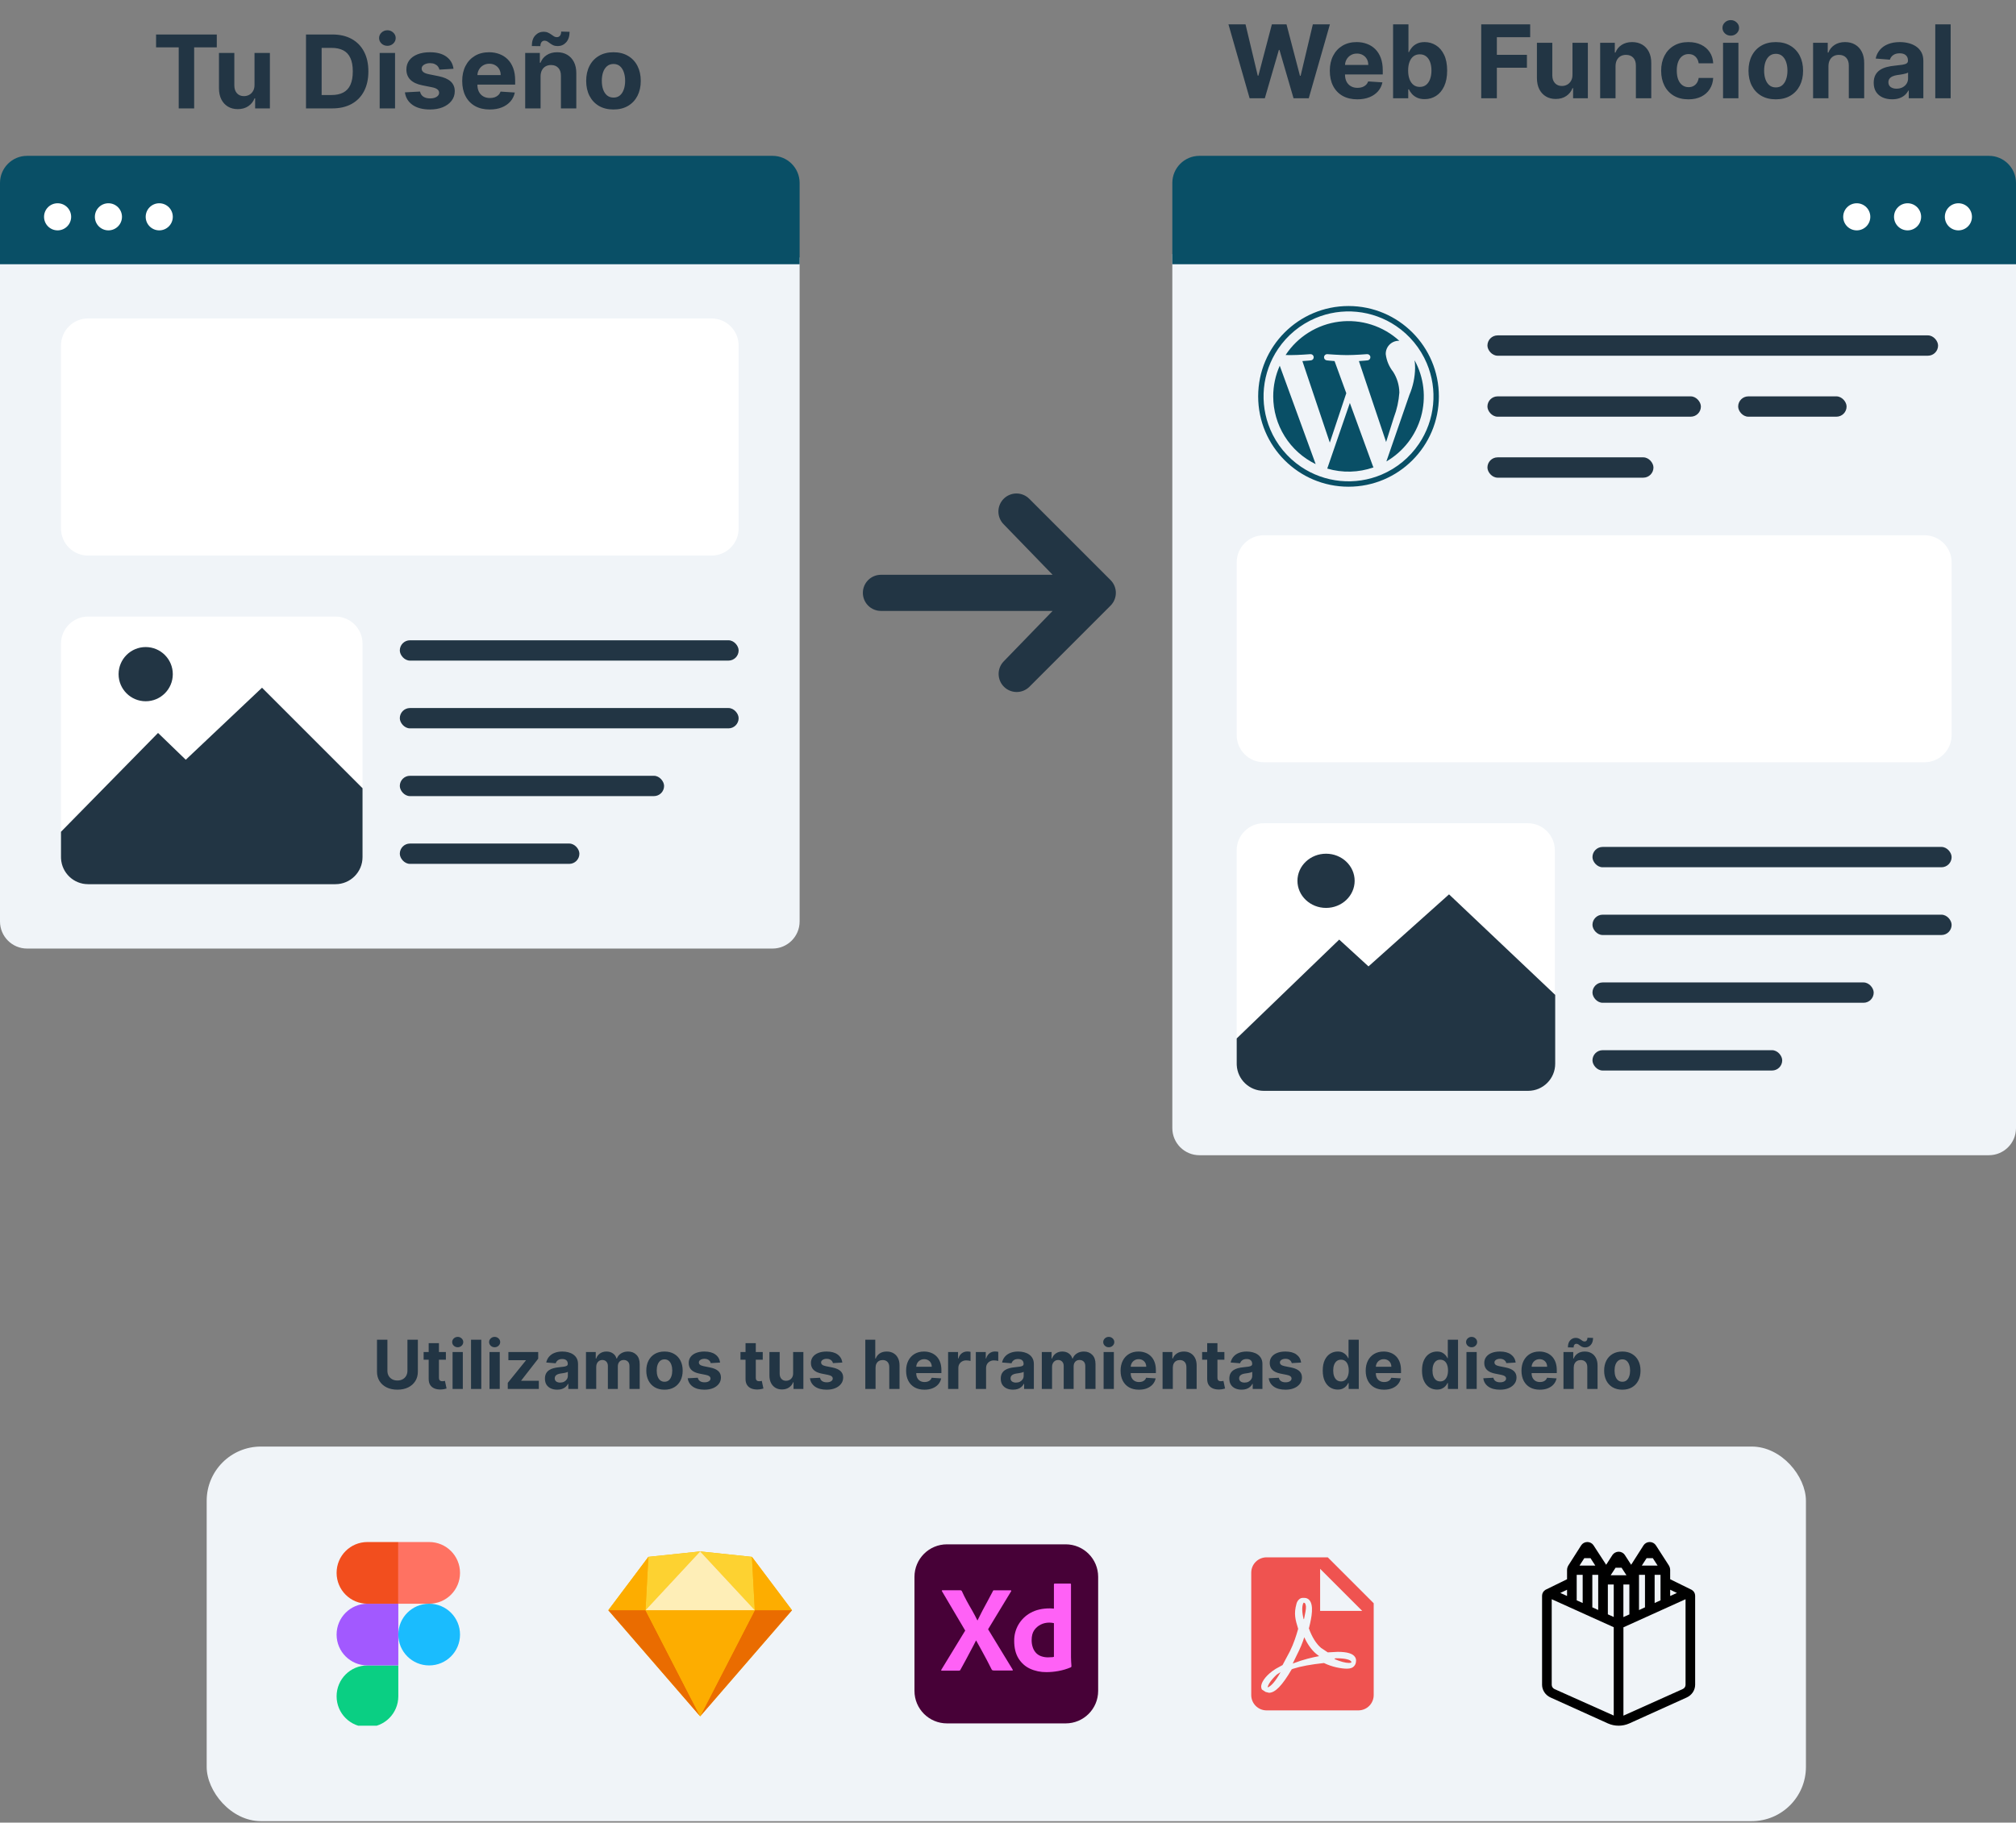 <?xml version="1.0" encoding="UTF-8"?>
<svg xmlns="http://www.w3.org/2000/svg" width="595" height="538" viewBox="0 0 595 538" fill="none">
  <rect x="0" y="0" width="595" height="538" fill="#808080" stroke="none"/>
  <path d="M0 76H236V272C236 276.418 232.418 280 228 280H8C3.582 280 0 276.418 0 272V76Z" fill="#F0F4F8"></path>
  <path d="M346 75H595V333C595 337.418 591.418 341 587 341H354C349.582 341 346 337.418 346 333V75Z" fill="#F0F4F8"></path>
  <path d="M18 102C18 97.582 21.582 94 26 94H210C214.418 94 218 97.582 218 102V156C218 160.418 214.418 164 210 164H26C21.582 164 18 160.418 18 156V102Z" fill="white"></path>
  <path d="M365 166C365 161.582 368.582 158 373 158H568C572.418 158 576 161.582 576 166V217C576 221.418 572.418 225 568 225H373C368.582 225 365 221.418 365 217V166Z" fill="white"></path>
  <path d="M236 78L0 78L2.09815e-06 54C2.4844e-06 49.582 3.582 46 8 46L228 46C232.418 46 236 49.582 236 54L236 78Z" fill="#094F66"></path>
  <path d="M595 78L346 78L346 54C346 49.582 349.582 46 354 46L587 46C591.418 46 595 49.582 595 54L595 78Z" fill="#094F66"></path>
  <circle cx="17" cy="64" r="4" fill="white"></circle>
  <circle cx="548" cy="64" r="4" fill="white"></circle>
  <circle cx="32" cy="64" r="4" fill="white"></circle>
  <circle cx="563" cy="64" r="4" fill="white"></circle>
  <circle cx="47" cy="64" r="4" fill="white"></circle>
  <circle cx="578" cy="64" r="4" fill="white"></circle>
  <path d="M18 190C18 185.582 21.582 182 26 182H99C103.418 182 107 185.582 107 190V253C107 257.418 103.418 261 99 261H26C21.582 261 18 257.418 18 253V190Z" fill="white"></path>
  <circle cx="43" cy="199" r="8" fill="#223544"></circle>
  <path d="M364.992 251C364.992 246.582 368.574 243 372.992 243H450.895C455.313 243 458.895 246.582 458.895 251V314C458.895 318.418 455.313 322 450.895 322H372.992C368.574 322 364.992 318.418 364.992 314V251Z" fill="white"></path>
  <ellipse cx="391.368" cy="260" rx="8.441" ry="8" fill="#223544"></ellipse>
  <rect x="118" y="189" width="100" height="6" rx="3" fill="#223544"></rect>
  <rect x="470" y="250" width="106" height="6" rx="3" fill="#223544"></rect>
  <rect x="118" y="209" width="100" height="6" rx="3" fill="#223544"></rect>
  <rect x="470" y="270" width="106" height="6" rx="3" fill="#223544"></rect>
  <rect x="118" y="229" width="78" height="6" rx="3" fill="#223544"></rect>
  <rect x="470" y="290" width="83" height="6" rx="3" fill="#223544"></rect>
  <rect x="118" y="249" width="53" height="6" rx="3" fill="#223544"></rect>
  <rect x="470" y="310" width="56" height="6" rx="3" fill="#223544"></rect>
  <rect x="439" y="99" width="133" height="6" rx="3" fill="#223544"></rect>
  <rect x="439" y="117" width="63" height="6" rx="3" fill="#223544"></rect>
  <rect x="439" y="135" width="49" height="6" rx="3" fill="#223544"></rect>
  <rect x="513" y="117" width="32" height="6" rx="3" fill="#223544"></rect>
  <path d="M375.779 117C375.777 121.174 376.951 125.264 379.167 128.801C381.382 132.338 384.549 135.18 388.305 137L377.702 107.952C376.431 110.799 375.776 113.882 375.779 117ZM398.393 118.944L391.723 138.317C396.2 139.635 400.977 139.511 405.379 137.963C405.319 137.864 405.266 137.762 405.219 137.656L398.393 118.944ZM413.003 115.877C412.972 113.704 412.338 111.583 411.171 109.749C409.976 108.247 409.221 106.444 408.987 104.539C408.961 103.521 409.339 102.534 410.039 101.794C410.738 101.054 411.703 100.622 412.721 100.592C412.818 100.596 412.914 100.603 413.006 100.613C410.634 98.44 407.818 96.807 404.753 95.829C401.687 94.85 398.446 94.55 395.253 94.948C392.06 95.345 388.992 96.432 386.26 98.132C383.529 99.832 381.199 102.105 379.433 104.795C379.955 104.811 380.446 104.821 380.865 104.821C383.187 104.821 386.785 104.539 386.785 104.539C387.021 104.532 387.25 104.616 387.425 104.774C387.601 104.932 387.709 105.151 387.727 105.386C387.746 105.621 387.673 105.855 387.525 106.038C387.376 106.221 387.163 106.34 386.929 106.371C386.929 106.371 385.723 106.509 384.385 106.581L392.478 130.651L397.342 116.064L393.878 106.581C392.681 106.509 391.547 106.368 391.547 106.368C391.318 106.333 391.11 106.212 390.966 106.03C390.822 105.849 390.752 105.619 390.77 105.388C390.788 105.157 390.892 104.94 391.063 104.783C391.233 104.626 391.457 104.538 391.689 104.539C391.689 104.539 395.358 104.821 397.542 104.821C399.865 104.821 403.465 104.539 403.465 104.539C403.585 104.529 403.706 104.544 403.821 104.581C403.935 104.619 404.041 104.679 404.133 104.757C404.225 104.836 404.3 104.931 404.355 105.039C404.409 105.146 404.442 105.264 404.451 105.384C404.461 105.504 404.446 105.625 404.409 105.74C404.371 105.855 404.311 105.961 404.233 106.052C404.154 106.144 404.059 106.219 403.951 106.274C403.844 106.329 403.726 106.361 403.606 106.371C403.606 106.371 402.401 106.509 401.065 106.581L409.094 130.469L411.387 123.203C412.283 120.856 412.827 118.384 413.003 115.877ZM417.651 108.627C417.61 111.365 417.036 114.068 415.961 116.587L409.174 136.211C414.18 133.299 417.851 128.548 419.407 122.97C420.962 117.391 420.279 111.426 417.502 106.344C417.602 107.101 417.651 107.862 417.651 108.627ZM398.001 90.333C383.273 90.333 371.334 102.272 371.334 117C371.334 131.728 383.273 143.667 398.001 143.667C412.729 143.667 424.667 131.728 424.667 117C424.667 102.272 412.729 90.333 398.001 90.333ZM407.758 140.099C403.917 141.723 399.73 142.363 395.579 141.959C391.428 141.556 387.443 140.121 383.987 137.787C379.956 135.066 376.8 131.235 374.902 126.757C373.277 122.916 372.638 118.73 373.041 114.579C373.445 110.427 374.879 106.443 377.214 102.987C379.935 98.956 383.766 95.802 388.243 93.904C392.084 92.279 396.271 91.639 400.422 92.042C404.573 92.445 408.558 93.879 412.014 96.213C416.045 98.934 419.201 102.765 421.099 107.243C422.724 111.084 423.364 115.27 422.96 119.421C422.556 123.573 421.122 127.557 418.787 131.013C416.067 135.045 412.236 138.201 407.758 140.099Z" fill="#094F66"></path>
  <rect x="61" y="427" width="472" height="110.573" rx="16" fill="#F0F4F8"></rect>
  <g clip-path="url(#clip0_142_809)">
    <path d="M108.45 509.817C113.49 509.817 117.556 505.751 117.556 500.711V491.605H108.45C103.41 491.605 99.344 495.671 99.344 500.711C99.344 505.751 103.41 509.817 108.45 509.817Z" fill="#0ACF83"></path>
    <path d="M99.344 482.499C99.344 477.458 103.41 473.392 108.45 473.392H117.556V491.605H108.45C103.41 491.605 99.344 487.539 99.344 482.499Z" fill="#A259FF"></path>
    <path d="M99.344 464.286C99.344 459.246 103.41 455.179 108.45 455.179H117.556V473.392H108.45C103.41 473.392 99.344 469.326 99.344 464.286Z" fill="#F24E1E"></path>
    <path d="M117.559 455.179H126.665C131.705 455.179 135.771 459.246 135.771 464.286C135.771 469.326 131.705 473.392 126.665 473.392H117.559V455.179Z" fill="#FF7262"></path>
    <path d="M135.771 482.499C135.771 487.539 131.705 491.605 126.665 491.605C121.625 491.605 117.559 487.539 117.559 482.499C117.559 477.458 121.625 473.392 126.665 473.392C131.705 473.392 135.771 477.458 135.771 482.499Z" fill="#1ABCFE"></path>
  </g>
  <g clip-path="url(#clip1_142_809)">
    <path d="M191.367 459.556L206.644 457.952L221.922 459.557L233.752 475.305L206.644 506.621L179.537 475.305L191.367 459.556Z" fill="#FDB300"></path>
    <path d="M190.518 475.305L206.644 506.621L179.537 475.305H190.518ZM222.771 475.305L206.644 506.621L233.752 475.305H222.771Z" fill="#EA6C00"></path>
    <path d="M190.518 475.305H222.771L206.644 506.621L190.518 475.305Z" fill="#FDAD00"></path>
    <path d="M206.644 457.952L191.367 459.556L190.518 475.305L206.644 457.952ZM206.644 457.952L221.922 459.556L222.771 475.305L206.644 457.952Z" fill="#FDD231"></path>
    <path d="M233.75 475.305L221.92 459.556L222.769 475.305H233.75Z" fill="#FDAD00"></path>
    <path d="M206.644 457.952L190.518 475.305H222.771L206.644 457.952Z" fill="#FEEEB7"></path>
    <path d="M179.537 475.305L191.367 459.556L190.518 475.305H179.537Z" fill="#FDAD00"></path>
  </g>
  <g clip-path="url(#clip2_142_809)">
    <path d="M279.495 455.857H314.509C319.817 455.857 324.109 460.149 324.109 465.458V499.116C324.109 504.425 319.817 508.716 314.509 508.716H279.495C274.186 508.716 269.895 504.425 269.895 499.116V465.458C269.895 460.149 274.186 455.857 279.495 455.857Z" fill="#470137"></path>
    <path d="M298.403 469.75L291.626 480.932L298.855 492.791C298.9 492.881 298.922 492.972 298.9 493.062C298.878 493.152 298.787 493.084 298.651 493.107H293.479C293.117 493.107 292.869 493.084 292.711 492.859C292.236 491.91 291.739 490.984 291.265 490.035C290.79 489.109 290.271 488.16 289.729 487.189C289.187 486.217 288.645 485.246 288.102 484.252H288.057C287.583 485.223 287.063 486.195 286.544 487.166C286.027 488.128 285.515 489.092 285.007 490.058C284.488 491.007 283.969 491.978 283.449 492.904C283.359 493.13 283.178 493.152 282.929 493.152H277.96C277.869 493.152 277.802 493.198 277.802 493.084C277.791 493.042 277.79 492.998 277.798 492.956C277.806 492.913 277.822 492.872 277.846 492.836L284.872 481.316L278.027 469.727C277.96 469.637 277.937 469.546 277.982 469.501C278.027 469.433 278.118 469.411 278.208 469.411H283.336C283.449 469.411 283.562 469.433 283.652 469.456C283.742 469.501 283.81 469.569 283.878 469.66C284.307 470.631 284.804 471.602 285.324 472.574C285.866 473.545 286.385 474.494 286.95 475.442C287.492 476.391 287.989 477.34 288.464 478.311H288.509C288.983 477.317 289.48 476.346 289.977 475.397C290.474 474.448 290.994 473.499 291.513 472.551C292.033 471.602 292.53 470.631 293.027 469.704C293.049 469.614 293.094 469.524 293.162 469.479C293.253 469.433 293.343 469.411 293.456 469.433H298.222C298.249 469.427 298.277 469.427 298.304 469.431C298.331 469.436 298.357 469.446 298.38 469.461C298.403 469.475 298.423 469.495 298.438 469.517C298.454 469.54 298.465 469.565 298.471 469.592C298.493 469.614 298.448 469.704 298.403 469.75ZM308.839 493.582C307.168 493.604 305.496 493.265 303.983 492.565C302.559 491.91 301.385 490.826 300.572 489.493C299.736 488.115 299.329 486.398 299.329 484.342C299.307 482.671 299.736 481.022 300.572 479.576C301.43 478.108 302.673 476.888 304.163 476.075C305.745 475.194 307.642 474.765 309.878 474.765C309.992 474.765 310.15 474.765 310.353 474.787C310.556 474.81 310.782 474.81 311.053 474.832V467.694C311.053 467.536 311.121 467.446 311.279 467.446H315.865C315.978 467.423 316.068 467.513 316.091 467.604V489.154C316.091 489.561 316.113 490.012 316.136 490.509C316.181 490.984 316.203 491.436 316.226 491.82C316.226 491.978 316.158 492.113 316 492.181C314.817 492.678 313.582 493.042 312.318 493.265C311.166 493.469 310.014 493.582 308.839 493.582ZM311.053 489.064V479.124C310.85 479.079 310.646 479.034 310.443 479.012C310.195 478.985 309.947 478.97 309.698 478.966C308.817 478.966 307.936 479.147 307.145 479.554C306.373 479.938 305.712 480.514 305.225 481.225C304.728 481.948 304.479 482.919 304.479 484.094C304.46 484.887 304.591 485.676 304.864 486.421C305.089 487.031 305.428 487.573 305.88 488.025C306.316 488.441 306.841 488.75 307.416 488.928C308.026 489.131 308.659 489.222 309.291 489.222C309.63 489.222 309.946 489.199 310.24 489.177C310.534 489.199 310.782 489.154 311.053 489.064Z" fill="#FF61F6"></path>
  </g>
  <path d="M389.62 475.51H402.043L389.62 463.087V475.51ZM373.809 459.699H391.879L405.431 473.252V500.357C405.431 501.555 404.955 502.704 404.108 503.551C403.261 504.398 402.112 504.874 400.914 504.874H373.809C372.61 504.874 371.461 504.398 370.614 503.551C369.767 502.704 369.291 501.555 369.291 500.357V464.217C369.291 463.019 369.767 461.87 370.614 461.022C371.461 460.175 372.61 459.699 373.809 459.699ZM384.944 483.281C385.87 485.313 387.045 486.985 388.4 488.137L389.326 488.86C387.361 489.221 384.651 489.854 381.782 490.96L381.533 491.051L382.663 488.702C383.679 486.736 384.425 484.952 384.944 483.281ZM399.581 491.886C399.987 491.48 400.191 490.96 400.213 490.396C400.281 489.944 400.168 489.515 399.942 489.153C399.287 488.092 397.593 487.595 394.792 487.595L391.879 487.753L389.913 486.443C388.49 485.268 387.203 483.213 386.299 480.66L386.39 480.344C387.135 477.34 387.835 473.703 386.345 472.213C386.162 472.036 385.947 471.897 385.71 471.803C385.474 471.71 385.221 471.665 384.967 471.671H384.425C383.589 471.671 382.844 472.552 382.64 473.41C381.805 476.414 382.301 478.063 383.137 480.796V480.819C382.572 482.806 381.85 485.11 380.698 487.437L378.529 491.502L376.519 492.609C373.809 494.303 372.521 496.201 372.273 497.398C372.182 497.827 372.227 498.211 372.386 498.618L372.453 498.73L373.537 499.431L374.531 499.679C376.361 499.679 378.439 497.533 381.24 492.745L381.646 492.587C383.973 491.841 386.864 491.322 390.749 490.893C393.076 492.045 395.809 492.564 397.525 492.564C398.519 492.564 399.197 492.316 399.581 491.886ZM398.655 490.283L398.858 490.531C398.836 490.757 398.768 490.78 398.655 490.825H398.564L398.135 490.87C397.096 490.87 395.493 490.441 393.844 489.718C394.047 489.492 394.137 489.492 394.363 489.492C397.525 489.492 398.429 490.057 398.655 490.283ZM377.942 493.581C376.474 496.268 375.141 497.759 374.125 498.098C374.238 497.24 375.254 495.749 376.858 494.281L377.942 493.581ZM384.763 477.973C384.244 475.94 384.221 474.291 384.605 473.342L384.763 473.071L385.102 473.184C385.486 473.726 385.531 474.449 385.306 475.669L385.238 476.03L384.876 477.882L384.763 477.973Z" fill="#EF5350"></path>
  <g clip-path="url(#clip3_142_809)">
    <path d="M456.121 469.289C455.816 469.476 455.564 469.733 455.39 470.037C455.216 470.341 455.125 470.682 455.125 471.029V497.322C455.131 498.109 455.369 498.879 455.812 499.542C456.256 500.206 456.886 500.737 457.63 501.074L474.597 508.742C475.575 509.172 476.638 509.394 477.714 509.394C478.791 509.394 479.854 509.172 480.832 508.742L497.799 501.074C498.543 500.737 499.173 500.206 499.616 499.542C500.059 498.879 500.298 498.109 500.304 497.322V471.029C500.306 470.679 500.213 470.334 500.033 470.029C499.854 469.723 499.594 469.468 499.279 469.289L492.931 466.162V463.443C492.927 462.943 492.779 462.454 492.504 462.029L488.717 456.156C488.527 455.857 488.259 455.611 487.94 455.44C487.621 455.269 487.261 455.179 486.895 455.179C486.53 455.179 486.17 455.269 485.851 455.44C485.532 455.611 485.264 455.857 485.073 456.156L481.415 461.893L479.536 458.983C479.341 458.692 479.071 458.451 478.753 458.285C478.434 458.119 478.077 458.032 477.714 458.032C477.35 458.042 476.994 458.136 476.677 458.307C476.36 458.477 476.091 458.719 475.892 459.011L474.042 461.893L470.313 456.156C470.122 455.857 469.854 455.611 469.535 455.44C469.216 455.269 468.857 455.179 468.491 455.179C468.125 455.179 467.765 455.269 467.446 455.44C467.127 455.611 466.86 455.857 466.669 456.156L462.925 462.029C462.65 462.454 462.502 462.943 462.498 463.443V466.162L456.121 469.289ZM492.931 469.261L494.923 470.213L492.931 471.11V469.261ZM485.984 459.935H487.806L489.23 462.137H484.561L485.984 459.935ZM490.084 464.857V472.388L488.347 473.177V464.857H490.084ZM483.735 464.857H485.5V474.455L483.735 475.27V464.857ZM467.594 459.935H469.416L470.839 462.137H466.171L467.594 459.935ZM471.693 464.857V475.243L469.957 474.455V464.857H471.693ZM465.345 464.857H467.11V473.177L465.345 472.388V464.857ZM462.498 469.261V471.11L460.505 470.213L462.498 469.261ZM458.826 498.6C458.571 498.486 458.356 498.306 458.204 498.08C458.053 497.853 457.972 497.591 457.972 497.322V472.062L476.277 480.328V506.404L458.826 498.6ZM476.277 477.31L474.54 476.521V467.712H476.277V477.31ZM475.366 464.992L476.818 462.763H478.583L480.035 464.992H475.366ZM480.889 467.712V476.548L479.124 477.337V467.712H480.889ZM479.138 506.431V480.355L497.471 472.062V497.322C497.472 497.594 497.388 497.861 497.231 498.088C497.074 498.315 496.851 498.493 496.589 498.6L479.138 506.431Z" fill="black"></path>
  </g>
  <path d="M296.229 147.229C297.229 146.23 298.585 145.668 299.999 145.668C301.414 145.668 302.77 146.23 303.77 147.229L327.77 171.229C328.77 172.23 329.332 173.586 329.332 175C329.332 176.414 328.77 177.771 327.77 178.771L303.77 202.771C302.764 203.742 301.417 204.28 300.019 204.268C298.62 204.255 297.282 203.695 296.294 202.706C295.305 201.717 294.744 200.379 294.732 198.981C294.72 197.582 295.257 196.235 296.229 195.229L310.666 180.333H259.999C258.585 180.333 257.228 179.771 256.228 178.771C255.228 177.771 254.666 176.415 254.666 175C254.666 173.586 255.228 172.229 256.228 171.229C257.228 170.229 258.585 169.667 259.999 169.667H310.666L296.229 154.771C295.229 153.771 294.667 152.414 294.667 151C294.667 149.586 295.229 148.23 296.229 147.229Z" fill="#223544"></path>
  <path d="M46.065 13.985V10.182H63.984V13.985H57.305V32H52.745V13.985H46.065ZM75.117 25.033V15.636H79.656V32H75.298V29.028H75.128C74.758 29.986 74.144 30.757 73.285 31.34C72.433 31.922 71.392 32.213 70.163 32.213C69.07 32.213 68.107 31.965 67.276 31.467C66.445 30.97 65.796 30.264 65.327 29.347C64.865 28.431 64.631 27.334 64.624 26.055V15.636H69.162V25.246C69.169 26.212 69.428 26.975 69.94 27.536C70.451 28.097 71.136 28.378 71.996 28.378C72.543 28.378 73.054 28.254 73.53 28.005C74.006 27.749 74.389 27.373 74.68 26.876C74.979 26.379 75.124 25.764 75.117 25.033ZM98.049 32H90.314V10.182H98.113C100.307 10.182 102.196 10.619 103.78 11.492C105.364 12.359 106.582 13.605 107.434 15.232C108.294 16.858 108.723 18.804 108.723 21.07C108.723 23.342 108.294 25.296 107.434 26.929C106.582 28.562 105.357 29.816 103.759 30.69C102.168 31.563 100.265 32 98.049 32ZM94.927 28.048H97.857C99.221 28.048 100.368 27.806 101.298 27.323C102.235 26.833 102.939 26.077 103.407 25.054C103.883 24.024 104.121 22.696 104.121 21.07C104.121 19.457 103.883 18.14 103.407 17.117C102.939 16.095 102.239 15.342 101.309 14.859C100.378 14.376 99.231 14.134 97.868 14.134H94.927V28.048ZM112.055 32V15.636H116.594V32H112.055ZM114.335 13.527C113.66 13.527 113.081 13.303 112.599 12.856C112.123 12.401 111.885 11.858 111.885 11.226C111.885 10.601 112.123 10.065 112.599 9.617C113.081 9.163 113.66 8.935 114.335 8.935C115.01 8.935 115.585 9.163 116.061 9.617C116.544 10.065 116.785 10.601 116.785 11.226C116.785 11.858 116.544 12.401 116.061 12.856C115.585 13.303 115.01 13.527 114.335 13.527ZM133.844 20.303L129.689 20.558C129.618 20.203 129.466 19.884 129.231 19.599C128.997 19.308 128.688 19.077 128.304 18.907C127.928 18.729 127.477 18.641 126.951 18.641C126.248 18.641 125.655 18.79 125.172 19.088C124.689 19.379 124.448 19.77 124.448 20.26C124.448 20.651 124.604 20.981 124.917 21.251C125.229 21.521 125.765 21.737 126.525 21.901L129.487 22.497C131.078 22.824 132.264 23.349 133.045 24.074C133.826 24.798 134.217 25.75 134.217 26.929C134.217 28.001 133.901 28.942 133.269 29.752C132.644 30.562 131.784 31.194 130.691 31.648C129.604 32.096 128.35 32.32 126.93 32.32C124.764 32.32 123.038 31.869 121.752 30.967C120.474 30.058 119.725 28.822 119.505 27.259L123.968 27.025C124.103 27.685 124.43 28.19 124.949 28.538C125.467 28.879 126.131 29.049 126.941 29.049C127.736 29.049 128.375 28.896 128.858 28.591C129.348 28.278 129.597 27.877 129.604 27.387C129.597 26.975 129.423 26.638 129.082 26.375C128.741 26.105 128.216 25.899 127.505 25.757L124.672 25.192C123.074 24.873 121.884 24.319 121.103 23.53C120.328 22.742 119.941 21.737 119.941 20.516C119.941 19.465 120.225 18.559 120.794 17.799C121.369 17.039 122.175 16.453 123.212 16.041C124.256 15.629 125.478 15.423 126.877 15.423C128.944 15.423 130.57 15.86 131.756 16.734C132.949 17.607 133.645 18.797 133.844 20.303ZM144.532 32.32C142.849 32.32 141.4 31.979 140.186 31.297C138.978 30.608 138.048 29.635 137.394 28.378C136.741 27.114 136.414 25.619 136.414 23.893C136.414 22.209 136.741 20.732 137.394 19.461C138.048 18.19 138.968 17.199 140.154 16.489C141.347 15.778 142.746 15.423 144.351 15.423C145.431 15.423 146.436 15.597 147.366 15.945C148.303 16.286 149.12 16.801 149.816 17.49C150.519 18.179 151.066 19.046 151.457 20.09C151.847 21.126 152.043 22.341 152.043 23.733V24.979H138.225V22.167H147.771C147.771 21.514 147.629 20.935 147.345 20.43C147.061 19.926 146.666 19.532 146.162 19.248C145.665 18.957 145.086 18.811 144.426 18.811C143.737 18.811 143.126 18.971 142.593 19.291C142.068 19.603 141.656 20.026 141.357 20.558C141.059 21.084 140.906 21.67 140.899 22.316V24.99C140.899 25.8 141.048 26.499 141.347 27.089C141.652 27.678 142.082 28.133 142.636 28.452C143.19 28.772 143.847 28.932 144.607 28.932C145.111 28.932 145.573 28.861 145.992 28.719C146.411 28.577 146.769 28.364 147.068 28.079C147.366 27.796 147.593 27.447 147.749 27.035L151.947 27.312C151.734 28.321 151.297 29.202 150.637 29.954C149.983 30.7 149.138 31.283 148.101 31.702C147.071 32.114 145.882 32.32 144.532 32.32ZM159.543 22.54V32H155.004V15.636H159.33V18.523H159.521C159.884 17.572 160.491 16.819 161.343 16.265C162.195 15.704 163.229 15.423 164.443 15.423C165.58 15.423 166.57 15.672 167.416 16.169C168.261 16.666 168.918 17.376 169.387 18.3C169.855 19.216 170.09 20.31 170.09 21.581V32H165.551V22.391C165.558 21.389 165.303 20.608 164.784 20.047C164.266 19.479 163.552 19.195 162.643 19.195C162.032 19.195 161.492 19.326 161.024 19.589C160.562 19.852 160.2 20.235 159.937 20.739C159.681 21.236 159.55 21.837 159.543 22.54ZM159.49 13.623L156.965 13.591C156.965 12.234 157.298 11.194 157.966 10.47C158.641 9.745 159.461 9.379 160.427 9.372C160.924 9.372 161.35 9.454 161.705 9.617C162.068 9.773 162.391 9.958 162.675 10.171C162.966 10.384 163.243 10.572 163.506 10.736C163.769 10.892 164.053 10.97 164.358 10.97C164.77 10.963 165.083 10.81 165.296 10.512C165.516 10.207 165.626 9.809 165.626 9.319L168.108 9.393C168.094 10.736 167.753 11.773 167.085 12.504C166.418 13.229 165.605 13.595 164.646 13.602C164.113 13.602 163.666 13.523 163.303 13.367C162.948 13.204 162.636 13.019 162.366 12.813C162.096 12.6 161.833 12.412 161.578 12.249C161.322 12.085 161.034 12.004 160.715 12.004C160.345 12.004 160.047 12.149 159.82 12.44C159.6 12.732 159.49 13.126 159.49 13.623ZM181.06 32.32C179.405 32.32 177.974 31.968 176.767 31.265C175.566 30.555 174.64 29.567 173.986 28.303C173.333 27.032 173.006 25.558 173.006 23.882C173.006 22.192 173.333 20.715 173.986 19.45C174.64 18.179 175.566 17.192 176.767 16.489C177.974 15.778 179.405 15.423 181.06 15.423C182.715 15.423 184.142 15.778 185.343 16.489C186.55 17.192 187.48 18.179 188.134 19.45C188.787 20.715 189.114 22.192 189.114 23.882C189.114 25.558 188.787 27.032 188.134 28.303C187.48 29.567 186.55 30.555 185.343 31.265C184.142 31.968 182.715 32.32 181.06 32.32ZM181.081 28.804C181.834 28.804 182.463 28.591 182.967 28.165C183.471 27.732 183.851 27.142 184.107 26.396C184.37 25.651 184.501 24.802 184.501 23.85C184.501 22.898 184.37 22.05 184.107 21.304C183.851 20.558 183.471 19.969 182.967 19.535C182.463 19.102 181.834 18.886 181.081 18.886C180.321 18.886 179.682 19.102 179.164 19.535C178.652 19.969 178.265 20.558 178.002 21.304C177.747 22.05 177.619 22.898 177.619 23.85C177.619 24.802 177.747 25.651 178.002 26.396C178.265 27.142 178.652 27.732 179.164 28.165C179.682 28.591 180.321 28.804 181.081 28.804Z" fill="#223544"></path>
  <path d="M368.808 29L362.565 7.182H367.604L371.215 22.342H371.396L375.381 7.182H379.695L383.669 22.374H383.861L387.472 7.182H392.511L386.268 29H381.773L377.618 14.735H377.447L373.303 29H368.808ZM400.595 29.32C398.911 29.32 397.463 28.979 396.248 28.297C395.041 27.608 394.11 26.635 393.457 25.378C392.803 24.114 392.477 22.619 392.477 20.893C392.477 19.209 392.803 17.732 393.457 16.461C394.11 15.19 395.03 14.199 396.216 13.489C397.409 12.778 398.808 12.423 400.414 12.423C401.493 12.423 402.498 12.597 403.428 12.945C404.366 13.286 405.183 13.801 405.879 14.49C406.582 15.179 407.129 16.046 407.519 17.09C407.91 18.126 408.105 19.341 408.105 20.733V21.979H394.288V19.167H403.833C403.833 18.514 403.691 17.935 403.407 17.43C403.123 16.926 402.729 16.532 402.225 16.248C401.727 15.957 401.149 15.811 400.488 15.811C399.799 15.811 399.188 15.971 398.656 16.291C398.13 16.603 397.718 17.026 397.42 17.558C397.122 18.084 396.969 18.67 396.962 19.316V21.99C396.962 22.8 397.111 23.499 397.409 24.089C397.715 24.678 398.144 25.133 398.698 25.452C399.252 25.772 399.909 25.932 400.669 25.932C401.173 25.932 401.635 25.861 402.054 25.719C402.473 25.577 402.832 25.364 403.13 25.079C403.428 24.796 403.656 24.447 403.812 24.035L408.009 24.312C407.796 25.321 407.36 26.202 406.699 26.954C406.046 27.7 405.2 28.283 404.164 28.702C403.134 29.114 401.944 29.32 400.595 29.32ZM411.152 29V7.182H415.691V15.385H415.829C416.028 14.945 416.316 14.497 416.692 14.043C417.075 13.581 417.573 13.197 418.183 12.892C418.801 12.579 419.568 12.423 420.485 12.423C421.678 12.423 422.779 12.736 423.787 13.361C424.796 13.979 425.602 14.913 426.205 16.163C426.809 17.405 427.111 18.965 427.111 20.84C427.111 22.665 426.816 24.206 426.227 25.463C425.644 26.713 424.849 27.661 423.84 28.308C422.839 28.947 421.717 29.266 420.474 29.266C419.593 29.266 418.844 29.121 418.226 28.829C417.615 28.538 417.115 28.173 416.724 27.732C416.333 27.285 416.035 26.834 415.829 26.379H415.627V29H411.152ZM415.595 20.818C415.595 21.791 415.73 22.64 415.999 23.364C416.269 24.089 416.66 24.653 417.171 25.058C417.683 25.456 418.304 25.655 419.036 25.655C419.774 25.655 420.399 25.452 420.911 25.048C421.422 24.636 421.809 24.067 422.072 23.343C422.342 22.611 422.477 21.77 422.477 20.818C422.477 19.874 422.345 19.043 422.083 18.325C421.82 17.608 421.433 17.047 420.921 16.642C420.41 16.237 419.781 16.035 419.036 16.035C418.297 16.035 417.672 16.23 417.161 16.621C416.656 17.011 416.269 17.565 415.999 18.283C415.73 19 415.595 19.845 415.595 20.818ZM437.168 29V7.182H451.614V10.985H441.781V16.184H450.655V19.987H441.781V29H437.168ZM464.1 22.033V12.636H468.638V29H464.281V26.028H464.11C463.741 26.986 463.127 27.757 462.267 28.34C461.415 28.922 460.374 29.213 459.146 29.213C458.052 29.213 457.09 28.965 456.259 28.467C455.428 27.97 454.778 27.264 454.309 26.347C453.847 25.431 453.613 24.334 453.606 23.055V12.636H458.144V22.246C458.151 23.212 458.411 23.975 458.922 24.536C459.433 25.097 460.119 25.378 460.978 25.378C461.525 25.378 462.036 25.254 462.512 25.005C462.988 24.749 463.372 24.373 463.663 23.876C463.961 23.379 464.107 22.764 464.1 22.033ZM476.806 19.54V29H472.268V12.636H476.593V15.523H476.785C477.147 14.572 477.755 13.819 478.607 13.265C479.459 12.704 480.493 12.423 481.707 12.423C482.843 12.423 483.834 12.672 484.679 13.169C485.525 13.666 486.181 14.376 486.65 15.3C487.119 16.216 487.353 17.31 487.353 18.581V29H482.815V19.391C482.822 18.389 482.566 17.608 482.048 17.047C481.529 16.479 480.816 16.195 479.907 16.195C479.296 16.195 478.756 16.326 478.287 16.589C477.826 16.852 477.463 17.235 477.201 17.739C476.945 18.236 476.814 18.837 476.806 19.54ZM498.324 29.32C496.648 29.32 495.206 28.965 493.998 28.254C492.798 27.537 491.875 26.543 491.229 25.271C490.589 24 490.27 22.537 490.27 20.882C490.27 19.206 490.593 17.736 491.239 16.472C491.893 15.2 492.819 14.21 494.02 13.499C495.22 12.782 496.648 12.423 498.302 12.423C499.73 12.423 500.98 12.682 502.052 13.201C503.125 13.72 503.974 14.447 504.599 15.385C505.224 16.322 505.568 17.423 505.632 18.688H501.349C501.229 17.871 500.909 17.214 500.39 16.717C499.879 16.212 499.208 15.96 498.377 15.96C497.674 15.96 497.059 16.152 496.534 16.535C496.015 16.912 495.611 17.462 495.319 18.187C495.028 18.911 494.883 19.788 494.883 20.818C494.883 21.862 495.025 22.75 495.309 23.482C495.6 24.213 496.008 24.771 496.534 25.154C497.059 25.538 497.674 25.729 498.377 25.729C498.895 25.729 499.361 25.623 499.773 25.41C500.192 25.197 500.536 24.888 500.806 24.483C501.083 24.071 501.264 23.577 501.349 23.002H505.632C505.561 24.252 505.22 25.353 504.609 26.305C504.006 27.249 503.171 27.988 502.106 28.521C501.04 29.053 499.78 29.32 498.324 29.32ZM508.538 29V12.636H513.076V29H508.538ZM510.817 10.527C510.143 10.527 509.564 10.303 509.081 9.856C508.605 9.401 508.367 8.858 508.367 8.226C508.367 7.601 508.605 7.065 509.081 6.617C509.564 6.163 510.143 5.935 510.817 5.935C511.492 5.935 512.067 6.163 512.543 6.617C513.026 7.065 513.268 7.601 513.268 8.226C513.268 8.858 513.026 9.401 512.543 9.856C512.067 10.303 511.492 10.527 510.817 10.527ZM524.105 29.32C522.45 29.32 521.019 28.968 519.812 28.265C518.611 27.555 517.684 26.567 517.031 25.303C516.378 24.032 516.051 22.558 516.051 20.882C516.051 19.192 516.378 17.715 517.031 16.45C517.684 15.179 518.611 14.192 519.812 13.489C521.019 12.778 522.45 12.423 524.105 12.423C525.76 12.423 527.187 12.778 528.388 13.489C529.595 14.192 530.525 15.179 531.179 16.45C531.832 17.715 532.159 19.192 532.159 20.882C532.159 22.558 531.832 24.032 531.179 25.303C530.525 26.567 529.595 27.555 528.388 28.265C527.187 28.968 525.76 29.32 524.105 29.32ZM524.126 25.804C524.879 25.804 525.508 25.591 526.012 25.165C526.516 24.732 526.896 24.142 527.152 23.396C527.415 22.651 527.546 21.802 527.546 20.85C527.546 19.898 527.415 19.05 527.152 18.304C526.896 17.558 526.516 16.969 526.012 16.535C525.508 16.102 524.879 15.886 524.126 15.886C523.366 15.886 522.727 16.102 522.209 16.535C521.697 16.969 521.31 17.558 521.047 18.304C520.792 19.05 520.664 19.898 520.664 20.85C520.664 21.802 520.792 22.651 521.047 23.396C521.31 24.142 521.697 24.732 522.209 25.165C522.727 25.591 523.366 25.804 524.126 25.804ZM539.648 19.54V29H535.11V12.636H539.435V15.523H539.627C539.989 14.572 540.596 13.819 541.449 13.265C542.301 12.704 543.334 12.423 544.549 12.423C545.685 12.423 546.676 12.672 547.521 13.169C548.366 13.666 549.023 14.376 549.492 15.3C549.961 16.216 550.195 17.31 550.195 18.581V29H545.657V19.391C545.664 18.389 545.408 17.608 544.89 17.047C544.371 16.479 543.657 16.195 542.748 16.195C542.138 16.195 541.598 16.326 541.129 16.589C540.667 16.852 540.305 17.235 540.042 17.739C539.787 18.236 539.655 18.837 539.648 19.54ZM558.438 29.309C557.394 29.309 556.464 29.128 555.647 28.766C554.83 28.396 554.184 27.853 553.708 27.136C553.239 26.411 553.005 25.509 553.005 24.43C553.005 23.521 553.172 22.757 553.506 22.139C553.839 21.521 554.294 21.024 554.869 20.648C555.445 20.271 556.098 19.987 556.83 19.796C557.568 19.604 558.342 19.469 559.152 19.391C560.104 19.291 560.871 19.199 561.453 19.114C562.036 19.021 562.458 18.886 562.721 18.709C562.984 18.531 563.115 18.268 563.115 17.921V17.857C563.115 17.182 562.902 16.66 562.476 16.291C562.057 15.921 561.46 15.736 560.686 15.736C559.869 15.736 559.219 15.918 558.737 16.28C558.254 16.635 557.934 17.082 557.778 17.622L553.58 17.281C553.793 16.287 554.212 15.428 554.837 14.703C555.462 13.972 556.268 13.411 557.256 13.02C558.25 12.622 559.401 12.423 560.707 12.423C561.616 12.423 562.487 12.53 563.317 12.743C564.156 12.956 564.898 13.286 565.544 13.734C566.197 14.181 566.712 14.756 567.089 15.46C567.465 16.155 567.653 16.99 567.653 17.963V29H563.349V26.731H563.222C562.959 27.242 562.607 27.693 562.167 28.084C561.727 28.467 561.197 28.769 560.58 28.989C559.962 29.202 559.248 29.309 558.438 29.309ZM559.738 26.177C560.406 26.177 560.995 26.046 561.506 25.783C562.018 25.513 562.419 25.151 562.71 24.696C563.001 24.241 563.147 23.727 563.147 23.151V21.415C563.005 21.507 562.81 21.592 562.561 21.671C562.32 21.741 562.046 21.809 561.741 21.873C561.435 21.93 561.13 21.983 560.825 22.033C560.519 22.075 560.242 22.114 559.994 22.15C559.461 22.228 558.996 22.352 558.598 22.523C558.2 22.693 557.891 22.924 557.671 23.215C557.451 23.499 557.341 23.854 557.341 24.28C557.341 24.898 557.565 25.371 558.012 25.697C558.467 26.017 559.042 26.177 559.738 26.177ZM575.713 7.182V29H571.174V7.182H575.713Z" fill="#223544"></path>
  <path d="M120.249 395.455H123.324V404.901C123.324 405.961 123.071 406.889 122.564 407.685C122.062 408.48 121.359 409.1 120.455 409.545C119.55 409.986 118.497 410.206 117.294 410.206C116.087 410.206 115.031 409.986 114.126 409.545C113.222 409.1 112.519 408.48 112.017 407.685C111.515 406.889 111.264 405.961 111.264 404.901V395.455H114.339V404.638C114.339 405.192 114.46 405.684 114.702 406.115C114.948 406.546 115.294 406.884 115.739 407.131C116.184 407.377 116.702 407.5 117.294 407.5C117.891 407.5 118.409 407.377 118.849 407.131C119.295 406.884 119.638 406.546 119.879 406.115C120.125 405.684 120.249 405.192 120.249 404.638V395.455ZM131.6 399.091V401.364H125.03V399.091H131.6ZM126.522 396.477H129.547V406.648C129.547 406.927 129.59 407.145 129.675 407.301C129.76 407.453 129.879 407.559 130.03 407.621C130.186 407.682 130.366 407.713 130.57 407.713C130.712 407.713 130.854 407.701 130.996 407.678C131.138 407.649 131.247 407.628 131.323 407.614L131.799 409.865C131.647 409.912 131.434 409.967 131.159 410.028C130.885 410.095 130.551 410.135 130.158 410.149C129.429 410.178 128.79 410.08 128.24 409.858C127.696 409.635 127.272 409.29 126.969 408.821C126.666 408.352 126.517 407.76 126.522 407.045V396.477ZM133.571 410V399.091H136.596V410H133.571ZM135.091 397.685C134.641 397.685 134.255 397.536 133.933 397.237C133.616 396.934 133.457 396.572 133.457 396.151C133.457 395.734 133.616 395.376 133.933 395.078C134.255 394.775 134.641 394.624 135.091 394.624C135.54 394.624 135.924 394.775 136.241 395.078C136.563 395.376 136.724 395.734 136.724 396.151C136.724 396.572 136.563 396.934 136.241 397.237C135.924 397.536 135.54 397.685 135.091 397.685ZM142.045 395.455V410H139.02V395.455H142.045ZM144.469 410V399.091H147.495V410H144.469ZM145.989 397.685C145.539 397.685 145.153 397.536 144.831 397.237C144.514 396.934 144.355 396.572 144.355 396.151C144.355 395.734 144.514 395.376 144.831 395.078C145.153 394.775 145.539 394.624 145.989 394.624C146.439 394.624 146.822 394.775 147.14 395.078C147.462 395.376 147.623 395.734 147.623 396.151C147.623 396.572 147.462 396.934 147.14 397.237C146.822 397.536 146.439 397.685 145.989 397.685ZM149.862 410V408.196L155.202 401.584V401.506H150.046V399.091H158.846V401.058L153.832 407.507V407.585H159.031V410H149.862ZM164.455 410.206C163.759 410.206 163.139 410.085 162.594 409.844C162.05 409.598 161.619 409.235 161.301 408.757C160.989 408.274 160.833 407.673 160.833 406.953C160.833 406.347 160.944 405.838 161.167 405.426C161.389 405.014 161.692 404.683 162.076 404.432C162.459 404.181 162.895 403.991 163.382 403.864C163.875 403.736 164.391 403.646 164.931 403.594C165.565 403.527 166.077 403.466 166.465 403.409C166.853 403.348 167.135 403.258 167.31 403.139C167.485 403.021 167.573 402.846 167.573 402.614V402.571C167.573 402.121 167.431 401.773 167.147 401.527C166.867 401.281 166.47 401.158 165.953 401.158C165.409 401.158 164.976 401.278 164.654 401.52C164.332 401.757 164.119 402.055 164.015 402.415L161.216 402.188C161.358 401.525 161.638 400.952 162.054 400.469C162.471 399.981 163.008 399.607 163.667 399.347C164.329 399.081 165.096 398.949 165.968 398.949C166.574 398.949 167.154 399.02 167.708 399.162C168.266 399.304 168.761 399.524 169.192 399.822C169.628 400.121 169.971 400.504 170.222 400.973C170.473 401.437 170.598 401.993 170.598 402.642V410H167.729V408.487H167.644C167.469 408.828 167.234 409.129 166.941 409.389C166.647 409.645 166.294 409.846 165.882 409.993C165.471 410.135 164.995 410.206 164.455 410.206ZM165.321 408.118C165.766 408.118 166.159 408.03 166.5 407.855C166.841 407.675 167.109 407.434 167.303 407.131C167.497 406.828 167.594 406.484 167.594 406.101V404.943C167.499 405.005 167.369 405.062 167.203 405.114C167.042 405.161 166.86 405.206 166.657 405.249C166.453 405.286 166.249 405.322 166.046 405.355C165.842 405.384 165.658 405.41 165.492 405.433C165.137 405.485 164.827 405.568 164.561 405.682C164.296 405.795 164.09 405.949 163.944 406.143C163.797 406.333 163.723 406.57 163.723 406.854C163.723 407.266 163.873 407.58 164.171 407.798C164.474 408.011 164.857 408.118 165.321 408.118ZM172.946 410V399.091H175.829V401.016H175.957C176.184 400.376 176.563 399.872 177.093 399.503C177.624 399.134 178.258 398.949 178.997 398.949C179.745 398.949 180.382 399.136 180.907 399.51C181.433 399.879 181.783 400.381 181.958 401.016H182.072C182.295 400.391 182.697 399.891 183.279 399.517C183.867 399.138 184.56 398.949 185.36 398.949C186.378 398.949 187.205 399.273 187.839 399.922C188.478 400.566 188.798 401.48 188.798 402.663V410H185.779V403.26C185.779 402.654 185.618 402.199 185.297 401.896C184.975 401.593 184.572 401.442 184.089 401.442C183.54 401.442 183.111 401.617 182.804 401.967C182.496 402.313 182.342 402.77 182.342 403.338V410H179.409V403.196C179.409 402.661 179.255 402.235 178.947 401.918C178.644 401.6 178.244 401.442 177.747 401.442C177.411 401.442 177.108 401.527 176.838 401.697C176.573 401.863 176.362 402.098 176.206 402.401C176.049 402.699 175.971 403.049 175.971 403.452V410H172.946ZM196.117 410.213C195.014 410.213 194.06 409.979 193.255 409.51C192.454 409.036 191.837 408.378 191.401 407.536C190.965 406.688 190.748 405.705 190.748 404.588C190.748 403.461 190.965 402.476 191.401 401.634C191.837 400.786 192.454 400.128 193.255 399.659C194.06 399.186 195.014 398.949 196.117 398.949C197.22 398.949 198.172 399.186 198.972 399.659C199.777 400.128 200.397 400.786 200.833 401.634C201.268 402.476 201.486 403.461 201.486 404.588C201.486 405.705 201.268 406.688 200.833 407.536C200.397 408.378 199.777 409.036 198.972 409.51C198.172 409.979 197.22 410.213 196.117 410.213ZM196.131 407.869C196.633 407.869 197.052 407.727 197.388 407.443C197.724 407.154 197.978 406.761 198.148 406.264C198.323 405.767 198.411 405.201 198.411 404.567C198.411 403.932 198.323 403.366 198.148 402.869C197.978 402.372 197.724 401.979 197.388 401.69C197.052 401.402 196.633 401.257 196.131 401.257C195.624 401.257 195.198 401.402 194.853 401.69C194.512 401.979 194.254 402.372 194.078 402.869C193.908 403.366 193.823 403.932 193.823 404.567C193.823 405.201 193.908 405.767 194.078 406.264C194.254 406.761 194.512 407.154 194.853 407.443C195.198 407.727 195.624 407.869 196.131 407.869ZM212.53 402.202L209.76 402.372C209.713 402.135 209.611 401.922 209.455 401.733C209.299 401.539 209.093 401.385 208.837 401.271C208.586 401.153 208.285 401.094 207.935 401.094C207.466 401.094 207.071 401.193 206.749 401.392C206.427 401.586 206.266 401.847 206.266 402.173C206.266 402.434 206.37 402.654 206.578 402.834C206.787 403.014 207.144 403.158 207.651 403.267L209.625 403.665C210.686 403.883 211.477 404.233 211.998 404.716C212.518 405.199 212.779 405.833 212.779 406.619C212.779 407.334 212.568 407.962 212.147 408.501C211.73 409.041 211.157 409.463 210.428 409.766C209.703 410.064 208.868 410.213 207.921 410.213C206.477 410.213 205.326 409.912 204.469 409.311C203.617 408.705 203.117 407.881 202.971 406.839L205.946 406.683C206.036 407.124 206.254 407.46 206.6 407.692C206.945 407.919 207.388 408.033 207.928 408.033C208.458 408.033 208.884 407.931 209.206 407.727C209.533 407.519 209.699 407.251 209.703 406.925C209.699 406.65 209.583 406.425 209.355 406.25C209.128 406.07 208.778 405.933 208.304 405.838L206.415 405.462C205.35 405.249 204.557 404.879 204.036 404.354C203.52 403.828 203.262 403.158 203.262 402.344C203.262 401.643 203.451 401.039 203.83 400.533C204.213 400.026 204.751 399.635 205.442 399.361C206.138 399.086 206.953 398.949 207.885 398.949C209.263 398.949 210.347 399.24 211.138 399.822C211.934 400.405 212.398 401.198 212.53 402.202ZM225.115 399.091V401.364H218.546V399.091H225.115ZM220.037 396.477H223.063V406.648C223.063 406.927 223.105 407.145 223.191 407.301C223.276 407.453 223.394 407.559 223.546 407.621C223.702 407.682 223.882 407.713 224.086 407.713C224.228 407.713 224.37 407.701 224.512 407.678C224.654 407.649 224.763 407.628 224.838 407.614L225.314 409.865C225.163 409.912 224.95 409.967 224.675 410.028C224.4 410.095 224.067 410.135 223.674 410.149C222.944 410.178 222.305 410.08 221.756 409.858C221.212 409.635 220.788 409.29 220.485 408.821C220.182 408.352 220.033 407.76 220.037 407.045V396.477ZM234.082 405.355V399.091H237.108V410H234.203V408.018H234.089C233.843 408.658 233.433 409.171 232.86 409.56C232.292 409.948 231.599 410.142 230.779 410.142C230.05 410.142 229.409 409.976 228.855 409.645C228.301 409.313 227.868 408.842 227.555 408.232C227.247 407.621 227.091 406.889 227.086 406.037V399.091H230.112V405.497C230.117 406.141 230.289 406.65 230.63 407.024C230.971 407.398 231.428 407.585 232.001 407.585C232.366 407.585 232.707 407.502 233.024 407.337C233.341 407.166 233.597 406.915 233.791 406.584C233.99 406.252 234.087 405.843 234.082 405.355ZM248.604 402.202L245.835 402.372C245.787 402.135 245.685 401.922 245.529 401.733C245.373 401.539 245.167 401.385 244.911 401.271C244.66 401.153 244.36 401.094 244.009 401.094C243.54 401.094 243.145 401.193 242.823 401.392C242.501 401.586 242.34 401.847 242.34 402.173C242.34 402.434 242.444 402.654 242.653 402.834C242.861 403.014 243.219 403.158 243.725 403.267L245.7 403.665C246.76 403.883 247.551 404.233 248.072 404.716C248.593 405.199 248.853 405.833 248.853 406.619C248.853 407.334 248.642 407.962 248.221 408.501C247.804 409.041 247.231 409.463 246.502 409.766C245.778 410.064 244.942 410.213 243.995 410.213C242.551 410.213 241.4 409.912 240.543 409.311C239.691 408.705 239.192 407.881 239.045 406.839L242.021 406.683C242.111 407.124 242.328 407.46 242.674 407.692C243.02 407.919 243.462 408.033 244.002 408.033C244.532 408.033 244.959 407.931 245.281 407.727C245.607 407.519 245.773 407.251 245.778 406.925C245.773 406.65 245.657 406.425 245.43 406.25C245.202 406.07 244.852 405.933 244.379 405.838L242.489 405.462C241.424 405.249 240.631 404.879 240.11 404.354C239.594 403.828 239.336 403.158 239.336 402.344C239.336 401.643 239.525 401.039 239.904 400.533C240.288 400.026 240.825 399.635 241.516 399.361C242.212 399.086 243.027 398.949 243.96 398.949C245.337 398.949 246.422 399.24 247.212 399.822C248.008 400.405 248.472 401.198 248.604 402.202ZM258.413 403.693V410H255.387V395.455H258.327V401.016H258.455C258.701 400.372 259.099 399.867 259.648 399.503C260.198 399.134 260.887 398.949 261.715 398.949C262.473 398.949 263.133 399.115 263.697 399.446C264.265 399.773 264.705 400.244 265.018 400.859C265.335 401.47 265.491 402.202 265.487 403.054V410H262.461V403.594C262.466 402.921 262.295 402.398 261.95 402.024C261.609 401.65 261.13 401.463 260.515 401.463C260.103 401.463 259.738 401.551 259.421 401.726C259.109 401.901 258.862 402.157 258.683 402.493C258.507 402.824 258.417 403.224 258.413 403.693ZM272.839 410.213C271.717 410.213 270.751 409.986 269.941 409.531C269.136 409.072 268.516 408.423 268.081 407.585C267.645 406.742 267.427 405.746 267.427 404.595C267.427 403.473 267.645 402.488 268.081 401.641C268.516 400.793 269.129 400.133 269.92 399.659C270.716 399.186 271.648 398.949 272.718 398.949C273.438 398.949 274.108 399.065 274.728 399.297C275.353 399.524 275.898 399.867 276.362 400.327C276.831 400.786 277.195 401.364 277.456 402.06C277.716 402.751 277.846 403.561 277.846 404.489V405.32H268.635V403.445H274.998C274.998 403.009 274.904 402.623 274.714 402.287C274.525 401.951 274.262 401.688 273.926 401.499C273.594 401.304 273.208 401.207 272.768 401.207C272.309 401.207 271.902 401.314 271.547 401.527C271.196 401.735 270.922 402.017 270.723 402.372C270.524 402.723 270.422 403.113 270.417 403.544V405.327C270.417 405.866 270.517 406.333 270.716 406.726C270.919 407.119 271.206 407.422 271.575 407.635C271.944 407.848 272.382 407.955 272.889 407.955C273.225 407.955 273.533 407.907 273.812 407.812C274.092 407.718 274.331 407.576 274.529 407.386C274.728 407.197 274.88 406.965 274.984 406.69L277.782 406.875C277.64 407.547 277.349 408.134 276.909 408.636C276.473 409.134 275.91 409.522 275.218 409.801C274.532 410.076 273.739 410.213 272.839 410.213ZM279.821 410V399.091H282.754V400.994H282.868C283.066 400.317 283.4 399.806 283.869 399.46C284.338 399.11 284.877 398.935 285.488 398.935C285.64 398.935 285.803 398.944 285.978 398.963C286.154 398.982 286.307 399.008 286.44 399.041V401.726C286.298 401.683 286.101 401.645 285.85 401.612C285.6 401.579 285.37 401.562 285.162 401.562C284.717 401.562 284.319 401.66 283.968 401.854C283.623 402.043 283.348 402.308 283.145 402.649C282.946 402.99 282.846 403.383 282.846 403.828V410H279.821ZM288.004 410V399.091H290.938V400.994H291.051C291.25 400.317 291.584 399.806 292.053 399.46C292.521 399.11 293.061 398.935 293.672 398.935C293.823 398.935 293.987 398.944 294.162 398.963C294.337 398.982 294.491 399.008 294.624 399.041V401.726C294.482 401.683 294.285 401.645 294.034 401.612C293.783 401.579 293.554 401.562 293.345 401.562C292.9 401.562 292.502 401.66 292.152 401.854C291.806 402.043 291.532 402.308 291.328 402.649C291.129 402.99 291.03 403.383 291.03 403.828V410H288.004ZM298.986 410.206C298.29 410.206 297.67 410.085 297.125 409.844C296.581 409.598 296.15 409.235 295.833 408.757C295.52 408.274 295.364 407.673 295.364 406.953C295.364 406.347 295.475 405.838 295.698 405.426C295.92 405.014 296.223 404.683 296.607 404.432C296.99 404.181 297.426 403.991 297.914 403.864C298.406 403.736 298.922 403.646 299.462 403.594C300.096 403.527 300.608 403.466 300.996 403.409C301.384 403.348 301.666 403.258 301.841 403.139C302.016 403.021 302.104 402.846 302.104 402.614V402.571C302.104 402.121 301.962 401.773 301.678 401.527C301.399 401.281 301.001 401.158 300.485 401.158C299.94 401.158 299.507 401.278 299.185 401.52C298.863 401.757 298.65 402.055 298.546 402.415L295.748 402.188C295.89 401.525 296.169 400.952 296.586 400.469C297.002 399.981 297.54 399.607 298.198 399.347C298.861 399.081 299.628 398.949 300.499 398.949C301.105 398.949 301.685 399.02 302.239 399.162C302.798 399.304 303.292 399.524 303.723 399.822C304.159 400.121 304.502 400.504 304.753 400.973C305.004 401.437 305.13 401.993 305.13 402.642V410H302.26V408.487H302.175C302 408.828 301.766 409.129 301.472 409.389C301.178 409.645 300.826 409.846 300.414 409.993C300.002 410.135 299.526 410.206 298.986 410.206ZM299.853 408.118C300.298 408.118 300.691 408.03 301.032 407.855C301.373 407.675 301.64 407.434 301.834 407.131C302.028 406.828 302.125 406.484 302.125 406.101V404.943C302.031 405.005 301.9 405.062 301.735 405.114C301.574 405.161 301.391 405.206 301.188 405.249C300.984 405.286 300.781 405.322 300.577 405.355C300.373 405.384 300.189 405.41 300.023 405.433C299.668 405.485 299.358 405.568 299.093 405.682C298.828 405.795 298.622 405.949 298.475 406.143C298.328 406.333 298.255 406.57 298.255 406.854C298.255 407.266 298.404 407.58 298.702 407.798C299.005 408.011 299.389 408.118 299.853 408.118ZM307.477 410V399.091H310.36V401.016H310.488C310.716 400.376 311.094 399.872 311.625 399.503C312.155 399.134 312.789 398.949 313.528 398.949C314.276 398.949 314.913 399.136 315.439 399.51C315.964 399.879 316.315 400.381 316.49 401.016H316.603C316.826 400.391 317.228 399.891 317.811 399.517C318.398 399.138 319.092 398.949 319.892 398.949C320.91 398.949 321.736 399.273 322.37 399.922C323.01 400.566 323.329 401.48 323.329 402.663V410H320.311V403.26C320.311 402.654 320.15 402.199 319.828 401.896C319.506 401.593 319.103 401.442 318.62 401.442C318.071 401.442 317.643 401.617 317.335 401.967C317.027 402.313 316.873 402.77 316.873 403.338V410H313.94V403.196C313.94 402.661 313.786 402.235 313.478 401.918C313.175 401.6 312.775 401.442 312.278 401.442C311.942 401.442 311.639 401.527 311.369 401.697C311.104 401.863 310.893 402.098 310.737 402.401C310.581 402.699 310.502 403.049 310.502 403.452V410H307.477ZM325.719 410V399.091H328.745V410H325.719ZM327.239 397.685C326.789 397.685 326.403 397.536 326.081 397.237C325.764 396.934 325.605 396.572 325.605 396.151C325.605 395.734 325.764 395.376 326.081 395.078C326.403 394.775 326.789 394.624 327.239 394.624C327.689 394.624 328.072 394.775 328.39 395.078C328.712 395.376 328.873 395.734 328.873 396.151C328.873 396.572 328.712 396.934 328.39 397.237C328.072 397.536 327.689 397.685 327.239 397.685ZM336.14 410.213C335.018 410.213 334.052 409.986 333.242 409.531C332.437 409.072 331.817 408.423 331.381 407.585C330.946 406.742 330.728 405.746 330.728 404.595C330.728 403.473 330.946 402.488 331.381 401.641C331.817 400.793 332.43 400.133 333.221 399.659C334.016 399.186 334.949 398.949 336.019 398.949C336.739 398.949 337.409 399.065 338.029 399.297C338.654 399.524 339.199 399.867 339.663 400.327C340.131 400.786 340.496 401.364 340.756 402.06C341.017 402.751 341.147 403.561 341.147 404.489V405.32H331.935V403.445H338.299C338.299 403.009 338.204 402.623 338.015 402.287C337.826 401.951 337.563 401.688 337.227 401.499C336.895 401.304 336.509 401.207 336.069 401.207C335.61 401.207 335.202 401.314 334.847 401.527C334.497 401.735 334.222 402.017 334.023 402.372C333.825 402.723 333.723 403.113 333.718 403.544V405.327C333.718 405.866 333.817 406.333 334.016 406.726C334.22 407.119 334.506 407.422 334.876 407.635C335.245 407.848 335.683 407.955 336.19 407.955C336.526 407.955 336.834 407.907 337.113 407.812C337.392 407.718 337.631 407.576 337.83 407.386C338.029 407.197 338.181 406.965 338.285 406.69L341.083 406.875C340.941 407.547 340.65 408.134 340.21 408.636C339.774 409.134 339.21 409.522 338.519 409.801C337.833 410.076 337.04 410.213 336.14 410.213ZM346.147 403.693V410H343.121V399.091H346.005V401.016H346.133C346.374 400.381 346.779 399.879 347.347 399.51C347.915 399.136 348.604 398.949 349.414 398.949C350.172 398.949 350.832 399.115 351.396 399.446C351.959 399.777 352.397 400.251 352.71 400.866C353.022 401.477 353.178 402.206 353.178 403.054V410H350.153V403.594C350.157 402.926 349.987 402.405 349.641 402.031C349.296 401.652 348.82 401.463 348.214 401.463C347.807 401.463 347.447 401.551 347.134 401.726C346.826 401.901 346.585 402.157 346.41 402.493C346.239 402.824 346.152 403.224 346.147 403.693ZM361.365 399.091V401.364H354.796V399.091H361.365ZM356.287 396.477H359.313V406.648C359.313 406.927 359.355 407.145 359.441 407.301C359.526 407.453 359.644 407.559 359.796 407.621C359.952 407.682 360.132 407.713 360.336 407.713C360.478 407.713 360.62 407.701 360.762 407.678C360.904 407.649 361.013 407.628 361.088 407.614L361.564 409.865C361.413 409.912 361.2 409.967 360.925 410.028C360.65 410.095 360.317 410.135 359.924 410.149C359.194 410.178 358.555 410.08 358.006 409.858C357.462 409.635 357.038 409.29 356.735 408.821C356.432 408.352 356.283 407.76 356.287 407.045V396.477ZM366.447 410.206C365.751 410.206 365.131 410.085 364.586 409.844C364.042 409.598 363.611 409.235 363.294 408.757C362.981 408.274 362.825 407.673 362.825 406.953C362.825 406.347 362.936 405.838 363.159 405.426C363.381 405.014 363.684 404.683 364.068 404.432C364.451 404.181 364.887 403.991 365.375 403.864C365.867 403.736 366.383 403.646 366.923 403.594C367.557 403.527 368.069 403.466 368.457 403.409C368.845 403.348 369.127 403.258 369.302 403.139C369.477 403.021 369.565 402.846 369.565 402.614V402.571C369.565 402.121 369.423 401.773 369.139 401.527C368.859 401.281 368.462 401.158 367.946 401.158C367.401 401.158 366.968 401.278 366.646 401.52C366.324 401.757 366.111 402.055 366.007 402.415L363.208 402.188C363.35 401.525 363.63 400.952 364.047 400.469C364.463 399.981 365.001 399.607 365.659 399.347C366.322 399.081 367.089 398.949 367.96 398.949C368.566 398.949 369.146 399.02 369.7 399.162C370.259 399.304 370.753 399.524 371.184 399.822C371.62 400.121 371.963 400.504 372.214 400.973C372.465 401.437 372.591 401.993 372.591 402.642V410H369.721V408.487H369.636C369.461 408.828 369.226 409.129 368.933 409.389C368.639 409.645 368.287 409.846 367.875 409.993C367.463 410.135 366.987 410.206 366.447 410.206ZM367.314 408.118C367.759 408.118 368.152 408.03 368.493 407.855C368.833 407.675 369.101 407.434 369.295 407.131C369.489 406.828 369.586 406.484 369.586 406.101V404.943C369.492 405.005 369.361 405.062 369.196 405.114C369.035 405.161 368.852 405.206 368.649 405.249C368.445 405.286 368.242 405.322 368.038 405.355C367.834 405.384 367.65 405.41 367.484 405.433C367.129 405.485 366.819 405.568 366.554 405.682C366.288 405.795 366.083 405.949 365.936 406.143C365.789 406.333 365.716 406.57 365.716 406.854C365.716 407.266 365.865 407.58 366.163 407.798C366.466 408.011 366.85 408.118 367.314 408.118ZM384.015 402.202L381.245 402.372C381.197 402.135 381.096 401.922 380.939 401.733C380.783 401.539 380.577 401.385 380.321 401.271C380.07 401.153 379.77 401.094 379.419 401.094C378.951 401.094 378.555 401.193 378.233 401.392C377.911 401.586 377.75 401.847 377.75 402.173C377.75 402.434 377.855 402.654 378.063 402.834C378.271 403.014 378.629 403.158 379.135 403.267L381.11 403.665C382.17 403.883 382.961 404.233 383.482 404.716C384.003 405.199 384.263 405.833 384.263 406.619C384.263 407.334 384.052 407.962 383.631 408.501C383.214 409.041 382.641 409.463 381.912 409.766C381.188 410.064 380.352 410.213 379.405 410.213C377.961 410.213 376.81 409.912 375.953 409.311C375.101 408.705 374.602 407.881 374.455 406.839L377.431 406.683C377.521 407.124 377.739 407.46 378.084 407.692C378.43 407.919 378.873 408.033 379.412 408.033C379.943 408.033 380.369 407.931 380.691 407.727C381.017 407.519 381.183 407.251 381.188 406.925C381.183 406.65 381.067 406.425 380.84 406.25C380.613 406.07 380.262 405.933 379.789 405.838L377.9 405.462C376.834 405.249 376.041 404.879 375.52 404.354C375.004 403.828 374.746 403.158 374.746 402.344C374.746 401.643 374.935 401.039 375.314 400.533C375.698 400.026 376.235 399.635 376.926 399.361C377.623 399.086 378.437 398.949 379.37 398.949C380.748 398.949 381.832 399.24 382.623 399.822C383.418 400.405 383.882 401.198 384.015 402.202ZM394.817 410.178C393.989 410.178 393.238 409.964 392.566 409.538C391.898 409.107 391.368 408.475 390.975 407.642C390.587 406.804 390.392 405.777 390.392 404.56C390.392 403.31 390.594 402.27 390.996 401.442C391.399 400.608 391.934 399.986 392.601 399.574C393.274 399.157 394.01 398.949 394.81 398.949C395.421 398.949 395.93 399.053 396.337 399.261C396.749 399.465 397.08 399.721 397.331 400.028C397.587 400.331 397.781 400.63 397.914 400.923H398.006V395.455H401.025V410H398.042V408.253H397.914C397.772 408.556 397.57 408.857 397.31 409.155C397.054 409.448 396.721 409.692 396.309 409.886C395.901 410.08 395.404 410.178 394.817 410.178ZM395.776 407.77C396.264 407.77 396.676 407.637 397.012 407.372C397.353 407.102 397.613 406.726 397.793 406.243C397.978 405.76 398.07 405.194 398.07 404.545C398.07 403.897 397.98 403.333 397.8 402.855C397.62 402.377 397.36 402.008 397.019 401.747C396.678 401.487 396.264 401.357 395.776 401.357C395.279 401.357 394.86 401.491 394.519 401.761C394.178 402.031 393.92 402.405 393.745 402.884C393.569 403.362 393.482 403.916 393.482 404.545C393.482 405.18 393.569 405.741 393.745 406.229C393.925 406.712 394.183 407.09 394.519 407.365C394.86 407.635 395.279 407.77 395.776 407.77ZM408.484 410.213C407.362 410.213 406.396 409.986 405.586 409.531C404.781 409.072 404.161 408.423 403.725 407.585C403.29 406.742 403.072 405.746 403.072 404.595C403.072 403.473 403.29 402.488 403.725 401.641C404.161 400.793 404.774 400.133 405.565 399.659C406.36 399.186 407.293 398.949 408.363 398.949C409.083 398.949 409.753 399.065 410.373 399.297C410.998 399.524 411.542 399.867 412.006 400.327C412.475 400.786 412.84 401.364 413.1 402.06C413.361 402.751 413.491 403.561 413.491 404.489V405.32H404.279V403.445H410.643C410.643 403.009 410.548 402.623 410.359 402.287C410.169 401.951 409.906 401.688 409.57 401.499C409.239 401.304 408.853 401.207 408.413 401.207C407.953 401.207 407.546 401.314 407.191 401.527C406.841 401.735 406.566 402.017 406.367 402.372C406.168 402.723 406.067 403.113 406.062 403.544V405.327C406.062 405.866 406.161 406.333 406.36 406.726C406.564 407.119 406.85 407.422 407.219 407.635C407.589 407.848 408.027 407.955 408.533 407.955C408.87 407.955 409.177 407.907 409.457 407.812C409.736 407.718 409.975 407.576 410.174 407.386C410.373 407.197 410.524 406.965 410.629 406.69L413.427 406.875C413.285 407.547 412.994 408.134 412.553 408.636C412.118 409.134 411.554 409.522 410.863 409.801C410.176 410.076 409.383 410.213 408.484 410.213ZM424.114 410.178C423.285 410.178 422.535 409.964 421.863 409.538C421.195 409.107 420.665 408.475 420.272 407.642C419.883 406.804 419.689 405.777 419.689 404.56C419.689 403.31 419.891 402.27 420.293 401.442C420.695 400.608 421.23 399.986 421.898 399.574C422.57 399.157 423.307 398.949 424.107 398.949C424.718 398.949 425.227 399.053 425.634 399.261C426.046 399.465 426.377 399.721 426.628 400.028C426.884 400.331 427.078 400.63 427.211 400.923H427.303V395.455H430.321V410H427.338V408.253H427.211C427.069 408.556 426.867 408.857 426.607 409.155C426.351 409.448 426.017 409.692 425.605 409.886C425.198 410.08 424.701 410.178 424.114 410.178ZM425.073 407.77C425.56 407.77 425.972 407.637 426.309 407.372C426.65 407.102 426.91 406.726 427.09 406.243C427.275 405.76 427.367 405.194 427.367 404.545C427.367 403.897 427.277 403.333 427.097 402.855C426.917 402.377 426.657 402.008 426.316 401.747C425.975 401.487 425.56 401.357 425.073 401.357C424.576 401.357 424.157 401.491 423.816 401.761C423.475 402.031 423.217 402.405 423.042 402.884C422.866 403.362 422.779 403.916 422.779 404.545C422.779 405.18 422.866 405.741 423.042 406.229C423.221 406.712 423.48 407.09 423.816 407.365C424.157 407.635 424.576 407.77 425.073 407.77ZM432.809 410V399.091H435.835V410H432.809ZM434.329 397.685C433.879 397.685 433.493 397.536 433.171 397.237C432.854 396.934 432.695 396.572 432.695 396.151C432.695 395.734 432.854 395.376 433.171 395.078C433.493 394.775 433.879 394.624 434.329 394.624C434.779 394.624 435.162 394.775 435.479 395.078C435.801 395.376 435.962 395.734 435.962 396.151C435.962 396.572 435.801 396.934 435.479 397.237C435.162 397.536 434.779 397.685 434.329 397.685ZM447.335 402.202L444.565 402.372C444.518 402.135 444.416 401.922 444.26 401.733C444.103 401.539 443.897 401.385 443.642 401.271C443.391 401.153 443.09 401.094 442.74 401.094C442.271 401.094 441.876 401.193 441.554 401.392C441.232 401.586 441.071 401.847 441.071 402.173C441.071 402.434 441.175 402.654 441.383 402.834C441.592 403.014 441.949 403.158 442.456 403.267L444.43 403.665C445.491 403.883 446.281 404.233 446.802 404.716C447.323 405.199 447.583 405.833 447.583 406.619C447.583 407.334 447.373 407.962 446.951 408.501C446.535 409.041 445.962 409.463 445.233 409.766C444.508 410.064 443.672 410.213 442.725 410.213C441.281 410.213 440.131 409.912 439.274 409.311C438.422 408.705 437.922 407.881 437.775 406.839L440.751 406.683C440.841 407.124 441.059 407.46 441.404 407.692C441.75 407.919 442.193 408.033 442.733 408.033C443.263 408.033 443.689 407.931 444.011 407.727C444.338 407.519 444.503 407.251 444.508 406.925C444.503 406.65 444.387 406.425 444.16 406.25C443.933 406.07 443.583 405.933 443.109 405.838L441.22 405.462C440.154 405.249 439.361 404.879 438.841 404.354C438.324 403.828 438.066 403.158 438.066 402.344C438.066 401.643 438.256 401.039 438.635 400.533C439.018 400.026 439.556 399.635 440.247 399.361C440.943 399.086 441.757 398.949 442.69 398.949C444.068 398.949 445.152 399.24 445.943 399.822C446.738 400.405 447.202 401.198 447.335 402.202ZM454.46 410.213C453.338 410.213 452.372 409.986 451.562 409.531C450.758 409.072 450.137 408.423 449.702 407.585C449.266 406.742 449.048 405.746 449.048 404.595C449.048 403.473 449.266 402.488 449.702 401.641C450.137 400.793 450.75 400.133 451.541 399.659C452.337 399.186 453.269 398.949 454.339 398.949C455.059 398.949 455.729 399.065 456.349 399.297C456.974 399.524 457.519 399.867 457.983 400.327C458.452 400.786 458.816 401.364 459.077 402.06C459.337 402.751 459.467 403.561 459.467 404.489V405.32H450.256V403.445H456.619C456.619 403.009 456.525 402.623 456.335 402.287C456.146 401.951 455.883 401.688 455.547 401.499C455.215 401.304 454.83 401.207 454.389 401.207C453.93 401.207 453.523 401.314 453.168 401.527C452.817 401.735 452.543 402.017 452.344 402.372C452.145 402.723 452.043 403.113 452.038 403.544V405.327C452.038 405.866 452.138 406.333 452.337 406.726C452.54 407.119 452.827 407.422 453.196 407.635C453.565 407.848 454.003 407.955 454.51 407.955C454.846 407.955 455.154 407.907 455.433 407.812C455.713 407.718 455.952 407.576 456.151 407.386C456.349 407.197 456.501 406.965 456.605 406.69L459.403 406.875C459.261 407.547 458.97 408.134 458.53 408.636C458.094 409.134 457.531 409.522 456.839 409.801C456.153 410.076 455.36 410.213 454.46 410.213ZM464.467 403.693V410H461.442V399.091H464.325V401.016H464.453C464.695 400.381 465.099 399.879 465.668 399.51C466.236 399.136 466.925 398.949 467.734 398.949C468.492 398.949 469.152 399.115 469.716 399.446C470.279 399.777 470.717 400.251 471.03 400.866C471.342 401.477 471.499 402.206 471.499 403.054V410H468.473V403.594C468.478 402.926 468.307 402.405 467.962 402.031C467.616 401.652 467.14 401.463 466.534 401.463C466.127 401.463 465.767 401.551 465.455 401.726C465.147 401.901 464.905 402.157 464.73 402.493C464.56 402.824 464.472 403.224 464.467 403.693ZM464.432 397.749L462.749 397.727C462.749 396.823 462.971 396.129 463.416 395.646C463.866 395.163 464.413 394.92 465.057 394.915C465.388 394.915 465.672 394.969 465.909 395.078C466.151 395.182 466.366 395.305 466.555 395.447C466.75 395.589 466.934 395.715 467.109 395.824C467.285 395.928 467.474 395.98 467.678 395.98C467.952 395.975 468.161 395.874 468.303 395.675C468.449 395.471 468.523 395.206 468.523 394.879L470.178 394.929C470.168 395.824 469.941 396.515 469.496 397.003C469.051 397.486 468.509 397.73 467.869 397.734C467.514 397.734 467.216 397.682 466.974 397.578C466.738 397.469 466.529 397.346 466.349 397.209C466.17 397.067 465.994 396.941 465.824 396.832C465.653 396.723 465.462 396.669 465.249 396.669C465.002 396.669 464.804 396.766 464.652 396.96C464.505 397.154 464.432 397.417 464.432 397.749ZM478.812 410.213C477.709 410.213 476.755 409.979 475.95 409.51C475.15 409.036 474.532 408.378 474.096 407.536C473.661 406.688 473.443 405.705 473.443 404.588C473.443 403.461 473.661 402.476 474.096 401.634C474.532 400.786 475.15 400.128 475.95 399.659C476.755 399.186 477.709 398.949 478.812 398.949C479.915 398.949 480.867 399.186 481.667 399.659C482.472 400.128 483.092 400.786 483.528 401.634C483.964 402.476 484.181 403.461 484.181 404.588C484.181 405.705 483.964 406.688 483.528 407.536C483.092 408.378 482.472 409.036 481.667 409.51C480.867 409.979 479.915 410.213 478.812 410.213ZM478.826 407.869C479.328 407.869 479.747 407.727 480.083 407.443C480.42 407.154 480.673 406.761 480.843 406.264C481.019 405.767 481.106 405.201 481.106 404.567C481.106 403.932 481.019 403.366 480.843 402.869C480.673 402.372 480.42 401.979 480.083 401.69C479.747 401.402 479.328 401.257 478.826 401.257C478.32 401.257 477.894 401.402 477.548 401.69C477.207 401.979 476.949 402.372 476.774 402.869C476.603 403.366 476.518 403.932 476.518 404.567C476.518 405.201 476.603 405.767 476.774 406.264C476.949 406.761 477.207 407.154 477.548 407.443C477.894 407.727 478.32 407.869 478.826 407.869Z" fill="#223544"></path>
  <path d="M107 232.67V253C107 257.418 103.418 261 99 261H26C21.72 261 18.225 257.639 18.011 253.412L18 253V245.527L46.644 216.352L54.827 224.264L77.333 203L107 232.67Z" fill="#223544"></path>
  <path d="M459 293.67V314C459 318.418 455.418 322 451 322H373C368.72 322 365.225 318.639 365.011 314.412L365 314V306.527L395.253 277.352L403.896 285.264L427.667 264L459 293.67Z" fill="#223544"></path>
  <defs>
    <clipPath id="clip0_142_809">
      <rect width="54.215" height="54.215" fill="white" transform="translate(89.18 455.179)"></rect>
    </clipPath>
    <clipPath id="clip1_142_809">
      <rect width="54.215" height="54.215" fill="white" transform="translate(179.537 455.179)"></rect>
    </clipPath>
    <clipPath id="clip2_142_809">
      <rect width="54.215" height="54.215" fill="white" transform="translate(269.895 455.179)"></rect>
    </clipPath>
    <clipPath id="clip3_142_809">
      <rect width="54.215" height="54.215" fill="white" transform="translate(450.605 455.179)"></rect>
    </clipPath>
  </defs>
</svg>
